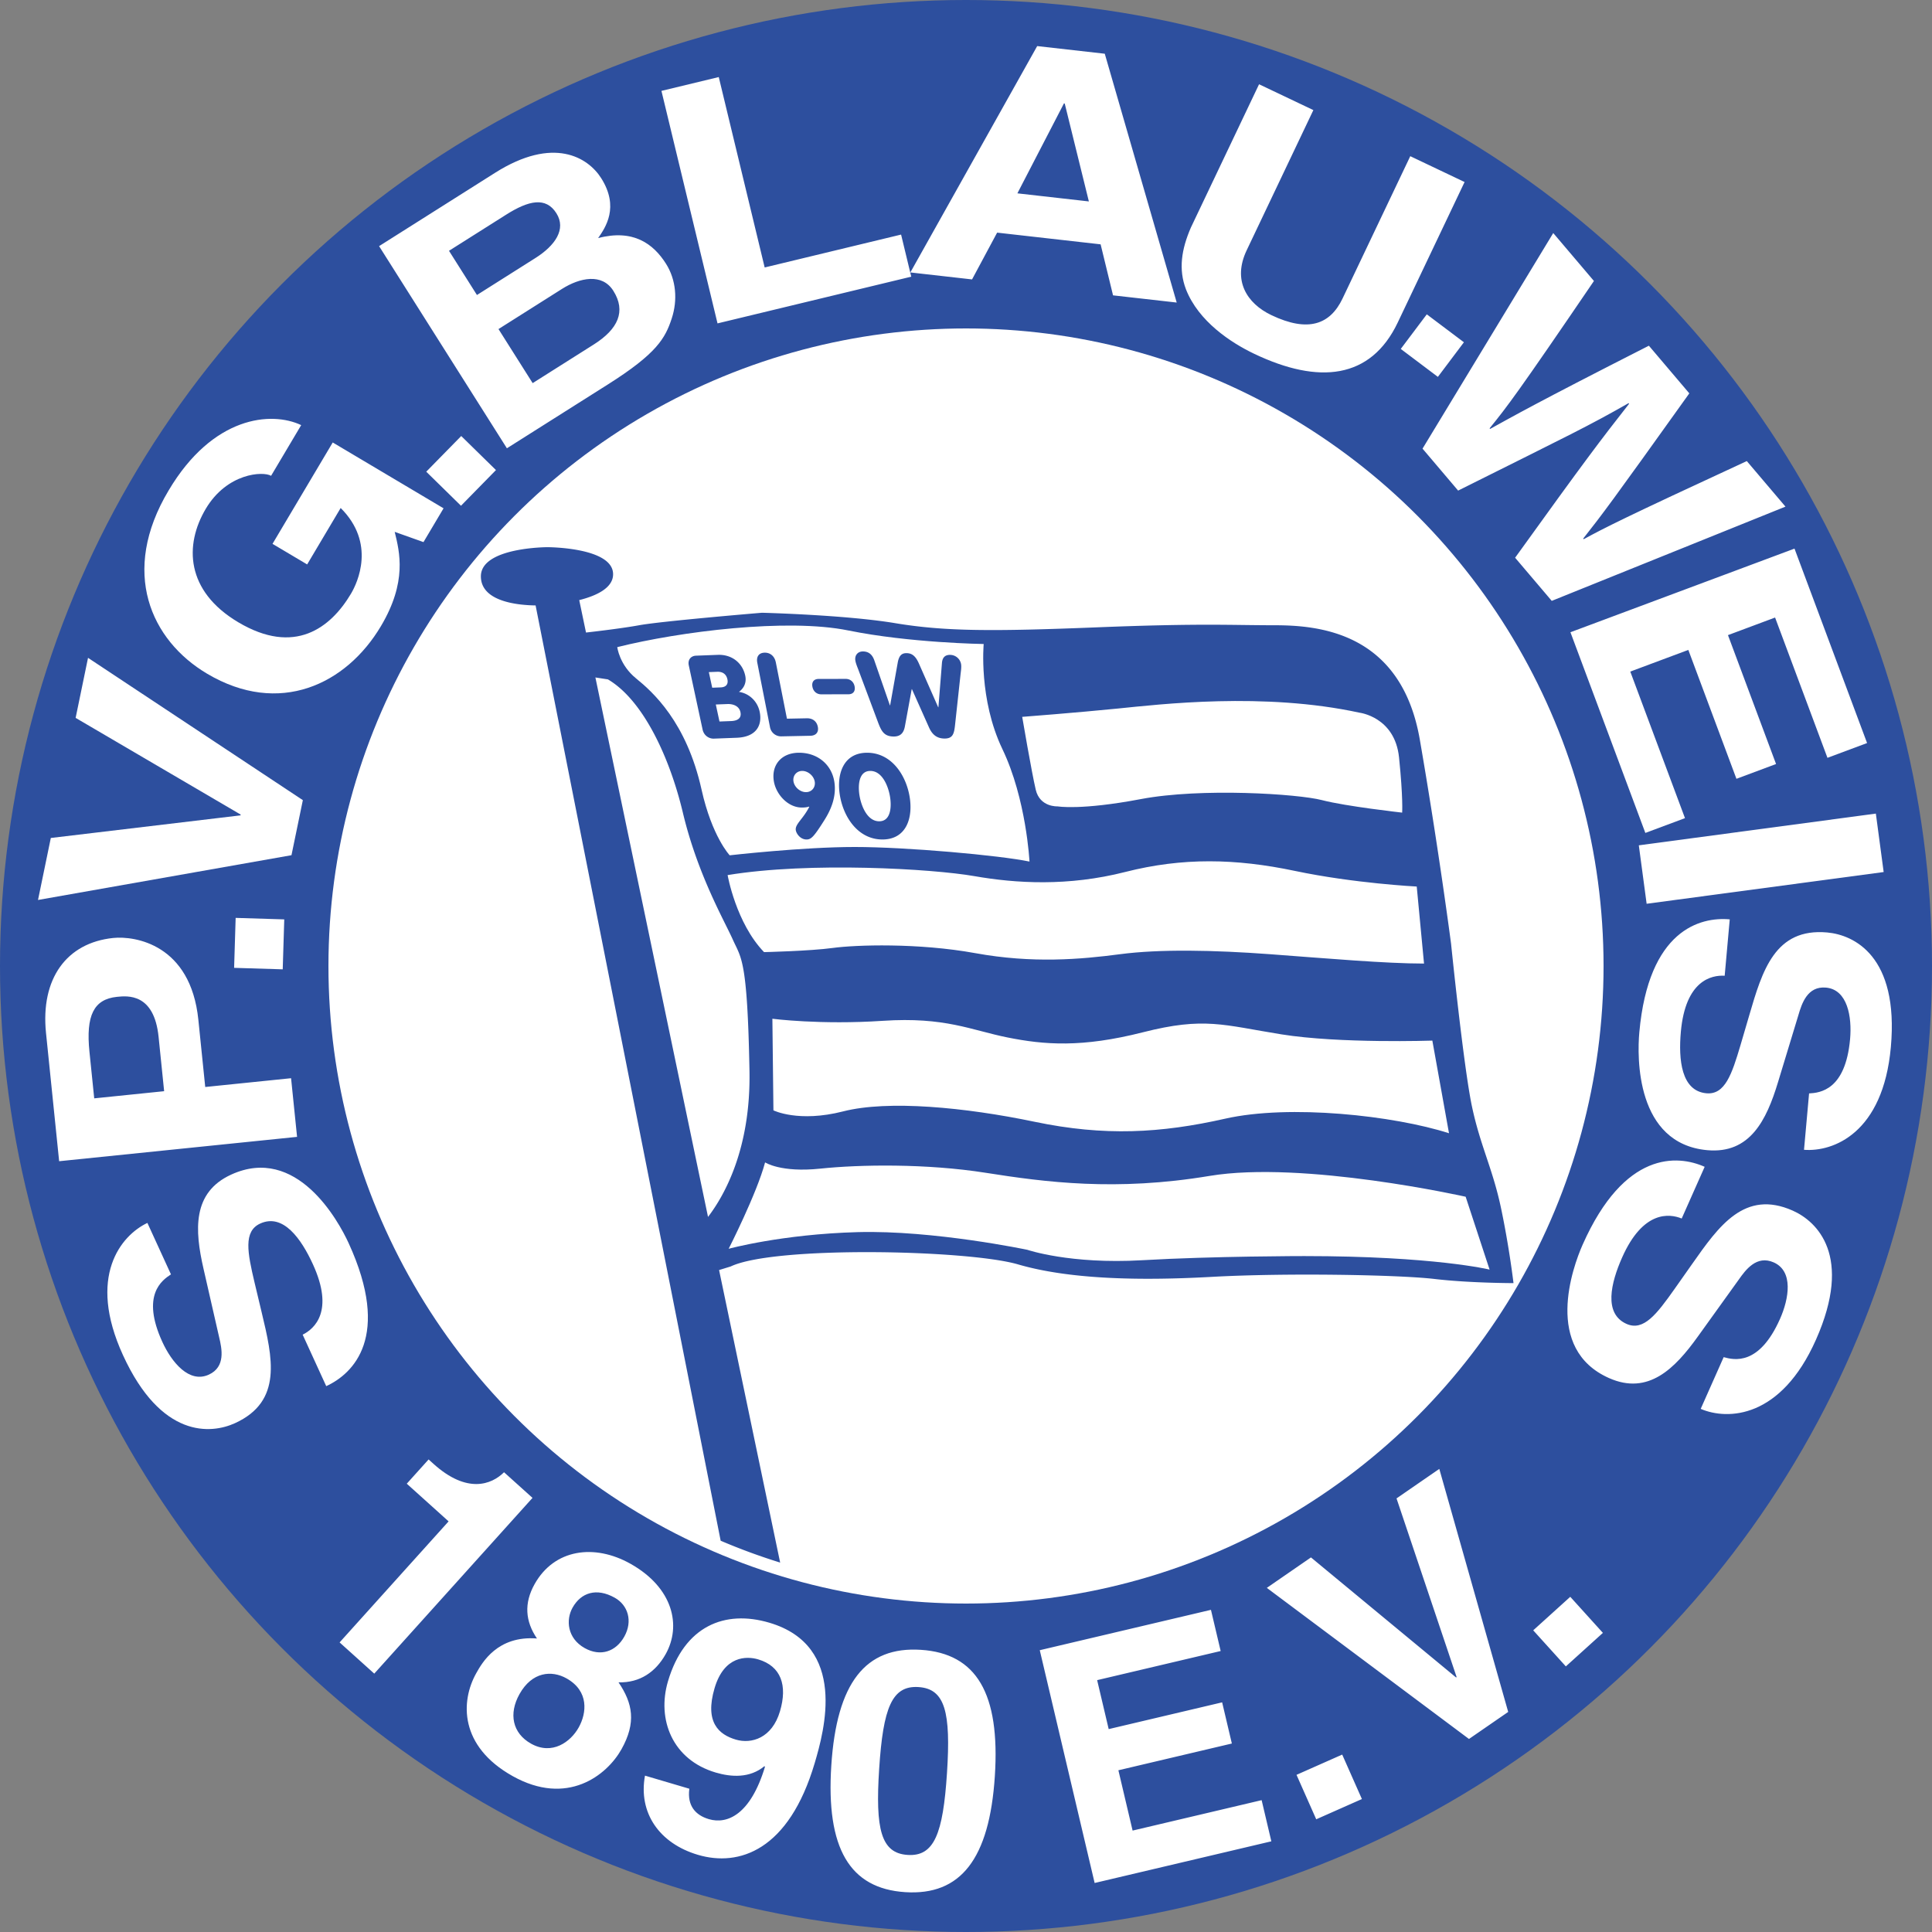 <svg xmlns="http://www.w3.org/2000/svg" width="2500" height="2500" viewBox="0 0 212.64 212.64"><rect x="0" y="0" width="212.64" height="212.64" fill="#808080" stroke="none"/><circle cx="106.32" cy="106.32" r="106.32" fill="#2d4f9e"/><circle cx="106.32" cy="106.32" r="70.171" fill="#fff"/><path d="M165.208 132.976c-.917-4.354-2.291-6.874-3.208-11.229-.917-4.353-2.292-17.873-2.292-17.873s-1.375-10.54-3.437-22.455-11.228-12.603-16.04-12.603-8.02-.229-19.477.229-16.728.458-22.227-.458c-5.5-.917-14.665-1.146-14.665-1.146s-10.999.916-13.519 1.375c-1.758.319-4.403.639-5.846.803l-.746-3.57c1.922-.485 3.727-1.345 3.727-2.846 0-2.979-7.218-2.979-7.218-2.979s-7.333 0-7.333 3.208c0 2.915 4.437 3.18 6.022 3.204l20.369 102.939a67.935 67.935 0 0 0 6.548 2.407l-6.722-32.198 1.279-.394c4.812-2.292 26.122-1.833 31.621-.229 5.5 1.604 13.061 1.833 21.31 1.375 8.249-.458 20.623-.229 24.518.229 3.896.458 8.707.458 8.707.458s-.454-3.894-1.371-8.247zm-87.281.961L65.531 74.563l1.377.212c3.895 2.292 6.807 8.609 8.249 14.665 1.629 6.841 4.583 11.915 5.499 13.977.917 2.062 1.604 2.062 1.833 14.436.159 8.561-2.752 13.717-4.562 16.084z" fill="#2d4f9e"/><path d="M112.506 78.899s5.958-.458 10.541-.917c4.583-.458 16.04-1.833 26.58.458 0 0 3.896.458 4.354 4.927.458 4.468.343 6.072.343 6.072s-6.187-.688-8.821-1.375c-2.636-.688-13.29-1.375-19.936-.115-6.645 1.26-9.165.802-9.165.802s-1.948.115-2.406-1.833c-.458-1.946-1.49-8.019-1.49-8.019zM80.083 96.314s.917 5.27 4.01 8.478c0 0 5.041-.115 7.562-.458 2.521-.344 9.395-.573 15.696.573 6.302 1.146 11.572.687 15.926.114 4.354-.573 10.311-.458 16.498 0 6.187.458 12.717 1.031 16.956 1.031l-.802-8.478s-6.874-.344-13.404-1.719c-6.531-1.375-12.373-1.489-18.674.115s-12.03 1.26-16.614.458c-4.584-.802-18.103-1.604-27.154-.114zM85.01 112.125l.115 10.082s2.75 1.375 7.676.114c4.926-1.26 13.405-.458 21.081 1.146 7.676 1.604 13.863 1.26 20.966-.344 7.103-1.604 18.56-.343 24.632 1.604l-1.833-10.196s-10.197.343-16.613-.688-8.478-1.947-15.238-.229c-6.759 1.719-10.884 1.375-14.894.573s-6.875-2.291-13.749-1.833c-6.873.458-12.143-.229-12.143-.229zM80.198 137.444s3.094-6.072 4.01-9.509c0 0 1.719 1.146 6.072.687 4.354-.458 11.687-.572 18.217.459 6.531 1.031 14.321 2.062 24.632.343 10.311-1.718 28.184 2.292 28.184 2.292l2.635 8.02s-6.072-1.489-20.394-1.489c0 0-9.967 0-17.873.458-7.904.458-12.602-1.146-12.602-1.146s-10.312-2.176-18.675-1.948c-8.363.229-14.206 1.833-14.206 1.833zM80.312 94.137s8.02-.916 13.748-.916c5.729 0 15.926.916 19.248 1.604 0 0-.343-6.874-2.979-12.373-2.635-5.5-2.062-11.571-2.062-11.571s-8.135-.115-14.894-1.49c-6.76-1.375-18.561.115-25.435 1.833 0 0 .229 1.947 2.062 3.437s5.559 4.792 7.218 12.259c1.147 5.155 3.094 7.217 3.094 7.217z" fill="#fff"/><path d="M78.017 73.974l.928-.036c.59-.022.992.26 1.114.824.121.564-.167.872-.744.894l-.928.035-.37-1.717zm-.688 6.321c.143.667.712 1.02 1.24 1l2.521-.096c2.195-.083 2.83-1.426 2.518-2.875-.246-1.141-1.139-2-2.277-2.176.371-.272.892-.848.691-1.785-.304-1.41-1.479-2.348-3.022-2.289l-2.396.091c-.527.02-.936.411-.792 1.078l1.517 7.052zm1.455-2.757l1.279-.049c.602-.023 1.282.197 1.431.889.149.692-.351.957-1.028.983l-1.279.049-.403-1.872zM83.353 72.959c-.144-.731.21-1.112.802-1.125.591-.012 1.093.351 1.237 1.082l1.221 6.184 2.19-.044c.642-.013 1.091.338 1.209.941.114.577-.188.97-.83.983l-3.21.065a1.235 1.235 0 0 1-1.226-1.018l-1.393-7.068zM93.077 74.72c.518-.001.894.332.986.845.091.513-.165.848-.683.848l-2.98.007c-.518.001-.894-.332-.985-.845-.092-.513.165-.847.683-.849l2.979-.006zM94.485 73.744c-.1-.271-.3-.726-.347-1.072-.074-.551.27-.997.893-.972.674.026 1.009.448 1.192.965l1.721 4.965.025.001.841-4.724c.146-.785.466-1.04 1.013-1.019.547.022.939.305 1.301 1.11l2.134 4.842.025.001.39-4.882c.045-.509.27-.908.943-.88a1.228 1.228 0 0 1 1.167 1.053c.046.347-.032.79-.06 1.057l-.608 5.6c-.106.99-.248 1.533-1.24 1.494-.789-.031-1.275-.446-1.617-1.199l-1.887-4.232-.026-.001-.757 4.127c-.142.734-.52 1.114-1.308 1.083-.992-.04-1.283-.599-1.66-1.609l-2.135-5.708zM89.67 86.017c.11.629-.321 1.168-.962 1.168s-1.263-.539-1.373-1.168c-.111-.628.32-1.167.961-1.167s1.263.539 1.374 1.167zm2.146-.051c-.326-1.848-1.846-3.118-3.874-3.118-1.963 0-3.079 1.386-2.764 3.169.253 1.438 1.556 2.862 3.071 2.862.385 0 .609-.039.79-.103l.031.026c-.694 1.373-1.6 1.912-1.48 2.592.061.347.484 1.001 1.177 1.001.5 0 .789-.257 1.991-2.169.701-1.116 1.35-2.604 1.058-4.26zM94.61 87.622c-.201-1.142-.117-2.772 1.179-2.772s1.956 1.63 2.157 2.772c.202 1.142.117 2.771-1.179 2.771s-1.955-1.629-2.157-2.771zm-2.155 0c.423 2.399 2.035 4.773 4.666 4.773s3.405-2.375 2.982-4.773c-.423-2.4-2.035-4.773-4.666-4.773s-3.406 2.373-2.982 4.773z" fill="#2d4f9e"/><path d="M33.312 146.896c1.314-.65 3.487-2.597 1.127-7.749-1.279-2.792-3.27-5.639-5.803-4.479-1.866.855-1.393 3.208-.624 6.472l.788 3.303c1.19 4.975 2.341 9.777-2.925 12.189-2.667 1.221-8.141 1.683-12.339-7.48-3.965-8.652-.228-13.172 2.687-14.555l2.594 5.664c-.994.646-3.311 2.278-.95 7.431 1.026 2.242 2.952 4.595 5.119 3.603 1.866-.854 1.438-2.847 1.13-4.134l-1.721-7.54c-.966-4.22-1.254-8.371 3.046-10.34 7.199-3.298 11.796 5.063 12.932 7.542 4.722 10.304.499 14.379-2.467 15.739l-2.594-5.666zM18.065 120.099l-7.695.788-.524-5.122c-.41-4.003.477-5.79 3.029-6.051 1.167-.119 4.085-.417 4.579 4.402l.611 5.983zm4.523-.462l-.757-7.402c-.85-8.307-6.99-9.244-9.36-9.001-5.143.527-8.019 4.474-7.407 10.456l1.445 14.116 26.187-2.68-.66-6.456-9.448.967zM31.286 101.19l-.169 5.497-5.35-.164.169-5.498 5.35.165zM8.324 79.012l1.365-6.609 23.644 15.663-1.252 6.059-27.897 4.927 1.409-6.822 20.88-2.489.018-.085L8.324 79.012zM29.993 59.858L36.621 48.7l12.198 7.246-2.209 3.719-3.168-1.127c.547 2.237 1.381 5.5-1.513 10.372-3.822 6.435-11.199 9.952-19.143 5.234-6.178-3.67-9.601-11.188-4.223-20.17 4.861-8.183 11.291-8.741 14.587-7.185l-3.314 5.579c-.882-.524-4.846-.312-7.188 3.63-2.364 3.979-2.219 9.047 3.581 12.492 6.178 3.669 10.149.645 12.403-3.149.729-1.227 2.749-5.562-1.137-9.43l-3.689 6.211-3.813-2.264zM54.587 51.737l-3.85 3.927-3.823-3.748 3.85-3.926 3.823 3.747zM54.865 36.218l6.983-4.416c1.975-1.249 4.419-1.753 5.654.199 1.43 2.262.521 4.225-2.147 5.912l-6.729 4.254-3.761-5.949zm.926 13.121l11.116-7.028c5.375-3.398 6.311-5.075 7.026-7.263.665-2.024.484-4.253-.632-6.019-1.392-2.2-3.604-3.837-7.468-2.826.803-1.158 2.356-3.398.338-6.589-1.45-2.293-5.25-4.662-11.686-.592L41.723 27.09l14.068 22.249zm-6.374-21.735l6.29-3.977c2.486-1.572 4.375-1.985 5.53-.157 1.117 1.766-.151 3.565-2.309 4.93l-6.435 4.069-3.076-4.865zM84.162 29.438l15.014-3.62 1.118 4.633-21.322 5.142-6.172-25.59 6.308-1.522 5.054 20.957zM117.1 11.382l.086.01 2.657 10.778-7.867-.89 5.124-9.898zm-7.354 14.222l11.391 1.288 1.367 5.615 7.007.792-7.917-27.386-7.438-.841-13.961 24.913 6.792.768 2.759-5.149zM153.839 35.495c-2.976 6.257-8.707 6.82-15.776 3.456-2.58-1.227-6.156-3.578-7.537-7.117-.831-2.182-.503-4.38.551-6.802l7.498-15.758 5.977 2.843-7.339 15.428c-1.576 3.311-.002 5.845 2.731 7.146 4.024 1.914 6.454 1.039 7.823-1.841l7.451-15.66 5.977 2.844-7.356 15.461zM158.256 41.48l-4.085-3.076 2.864-3.808 4.087 3.075-2.866 3.809zM170.953 25.649l4.479 5.276c-8.411 12.358-9.555 13.841-11.484 16.216l.057.066c2.46-1.351 4.809-2.72 17.474-9.158l4.45 5.245c-8.661 12.117-9.527 13.25-11.679 15.984l.057.066c2.236-1.217 4.305-2.292 17.949-8.597l4.256 5.013-25.724 10.373-4.032-4.749c7.767-10.792 9.36-12.882 12.545-16.947l-.056-.066c-4.474 2.548-6.264 3.386-18.761 9.625l-3.918-4.618 14.387-23.729zM201.134 83.408l-5.764-15.441-5.186 1.936 5.293 14.186-4.361 1.628-5.295-14.186-6.389 2.385 6.021 16.13-4.362 1.628-8.245-22.088 24.661-9.205 7.988 21.399-4.361 1.628zM181.232 99.471l-.861-6.432 26.089-3.493.86 6.432-26.088 3.493zM189.822 107.392c-1.464-.088-4.317.524-4.824 6.168-.275 3.059.04 6.519 2.814 6.769 2.044.183 2.801-2.094 3.754-5.31l.956-3.258c1.436-4.91 2.819-9.65 8.587-9.131 2.922.263 7.904 2.579 7.002 12.618-.854 9.479-6.341 11.548-9.558 11.302l.558-6.205c1.183-.067 4.005-.334 4.513-5.979.22-2.456-.283-5.455-2.655-5.668-2.046-.184-2.662 1.759-3.034 3.028l-2.249 7.398c-1.257 4.145-3.067 7.891-7.776 7.467-7.887-.71-7.729-10.251-7.483-12.966 1.015-11.288 6.704-12.731 9.953-12.438l-.558 6.205zM185.091 134.112c-1.357-.556-4.255-.895-6.555 4.284-1.246 2.808-2.062 6.184.483 7.315 1.876.833 3.328-1.079 5.265-3.816l1.955-2.776c2.942-4.186 5.779-8.226 11.072-5.876 2.682 1.19 6.65 4.988 2.56 14.201-3.862 8.699-9.722 8.889-12.689 7.619l2.528-5.693c1.142.318 3.901.974 6.199-4.205 1.001-2.254 1.491-5.255-.688-6.222-1.876-.833-3.086.806-3.847 1.889l-4.513 6.28c-2.524 3.518-5.444 6.481-9.767 4.562-7.237-3.213-4.011-12.194-2.905-14.686 4.599-10.358 10.449-9.892 13.43-8.567l-2.528 5.691zM47.173 160.63l.545.491c3.678 3.312 6.376 2.288 7.758.918l3.133 2.821-17.417 19.343-3.815-3.435 11.997-13.323-4.604-4.146 2.403-2.669zM64.348 181.389c-1.919-1.076-2.084-3.103-1.332-4.446.933-1.662 2.634-2.221 4.648-1.092 1.439.807 2.013 2.558 1.044 4.285-.914 1.631-2.601 2.24-4.36 1.253zm4.05 11.142c1.65-2.942 1.242-5.062-.322-7.369 2.36.063 4.092-1.151 5.187-3.102 1.758-3.134.824-7.315-3.876-9.951-3.965-2.225-8.376-1.63-10.546 2.239-1.184 2.11-1.031 4.087.257 5.987-4.35-.338-6.036 2.667-6.682 3.819-1.74 3.101-1.859 8.037 3.992 11.319 6.01 3.372 10.375-.064 11.99-2.942zm-4.712-2.391c-.879 1.567-2.904 3.079-5.239 1.77-2.046-1.148-2.486-3.287-1.267-5.461 1.381-2.462 3.54-2.639 5.17-1.724 2.495 1.399 2.233 3.816 1.336 5.415zM78.647 185.804c1.059-3.586 3.532-3.544 4.797-3.171 2.532.748 3.243 2.869 2.402 5.717-.872 2.953-3.134 3.623-4.857 3.115-1.864-.55-3.453-1.899-2.342-5.661zm-7.659 9.626c-.751 4.098 1.581 7.462 5.835 8.719 4.501 1.329 9.996-.45 12.851-10.12 1.039-3.517 3.649-12.875-5-15.43-4.887-1.443-9.351.335-11.157 6.453-1.235 4.185.473 8.626 5.255 10.038 1.688.499 3.746.648 5.37-.708l.049.091c-1.582 5.229-4.13 6.35-6.17 5.747-1.512-.446-2.383-1.506-2.156-3.312l.01-.035-4.887-1.443zM96.764 194.658c.436-6.695 1.405-9.167 4.332-8.976 2.927.191 3.567 2.767 3.131 9.461-.436 6.696-1.407 9.205-4.334 9.014-2.928-.191-3.566-2.804-3.129-9.499zm-5.269-.343c-.593 9.11 2.021 13.542 8.13 13.939s9.276-3.658 9.869-12.767c.593-9.11-2.023-13.505-8.132-13.903-6.11-.398-9.274 3.622-9.867 12.731zM134.35 181.715l-13.596 3.205 1.271 5.389 12.487-2.945 1.069 4.532-12.488 2.944 1.564 6.638 14.202-3.349 1.068 4.531-19.448 4.586-6.04-25.621 18.841-4.442 1.07 4.532zM149.894 198.006l-5.027 2.229-2.17-4.893 5.029-2.229 2.168 4.893zM153.704 164.917l4.708-3.247 7.583 26.748-4.316 2.977-22.25-16.63 4.858-3.352 15.971 13.211.061-.042-6.615-19.665zM176.418 179.718l-4.078 3.689-3.591-3.97 4.078-3.689 3.591 3.97z" fill="#fff"/></svg>